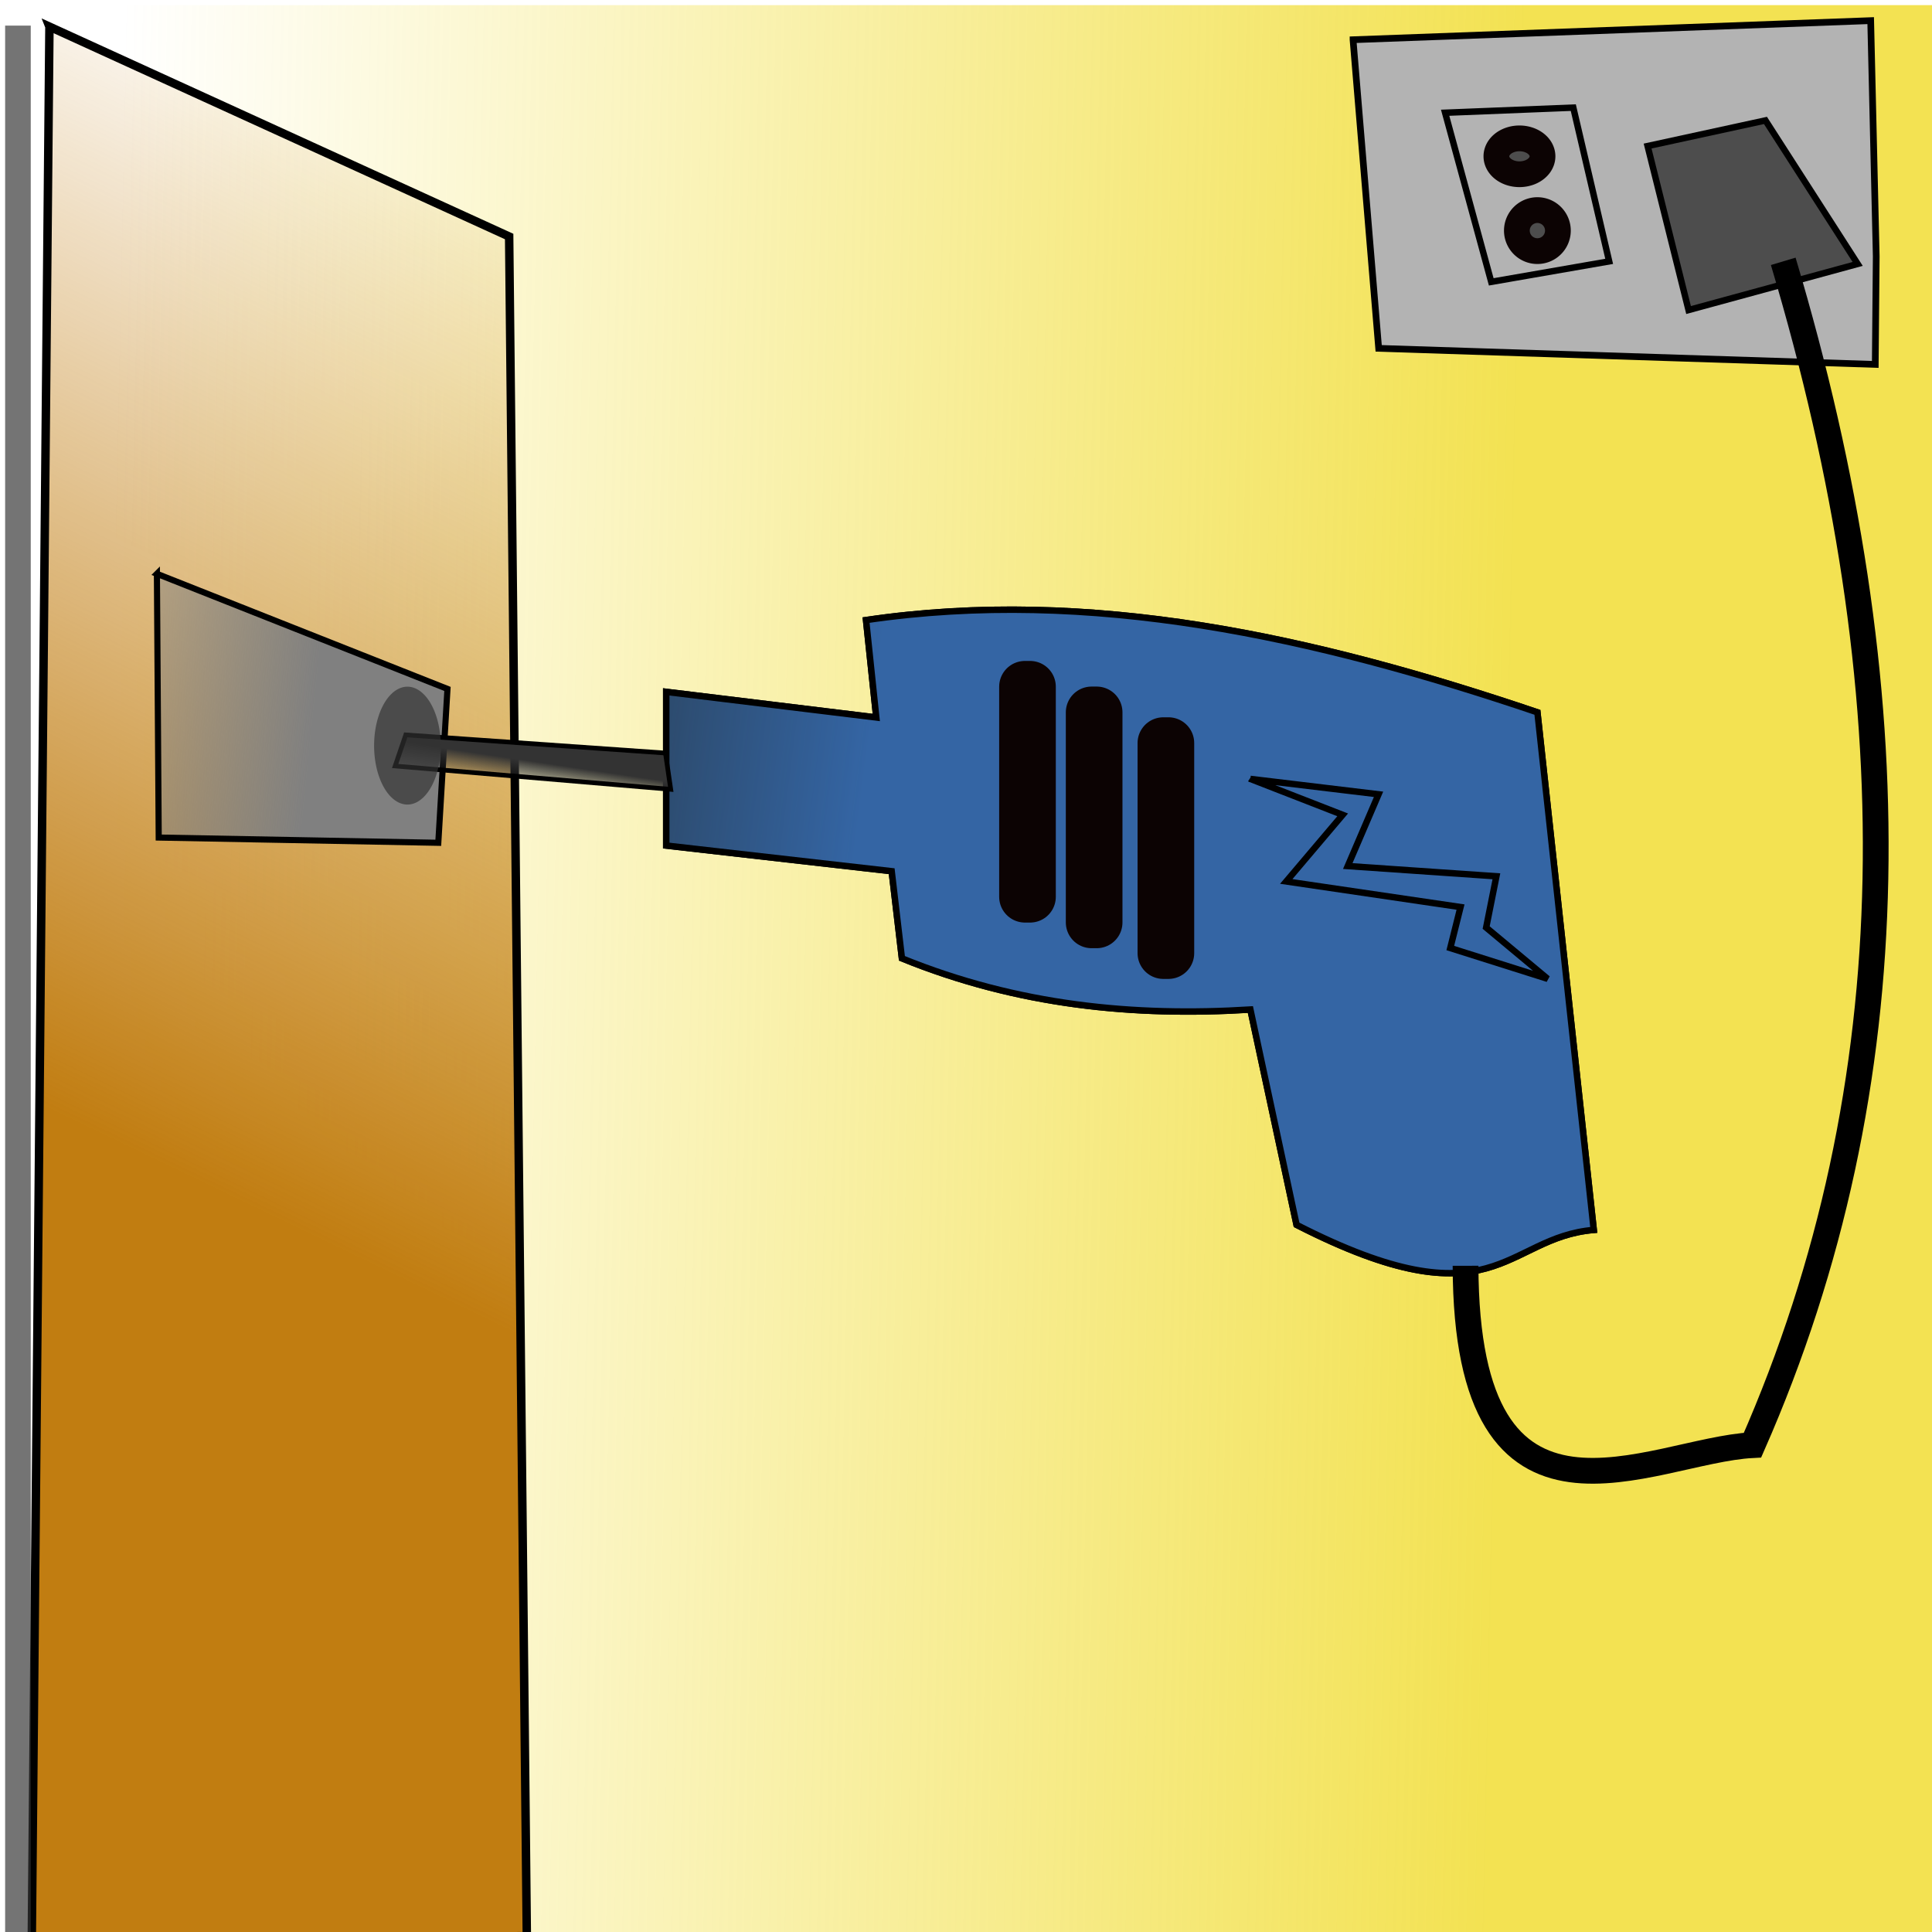 <svg xmlns="http://www.w3.org/2000/svg" viewBox="0 0 300 300" version="1.0"><defs><linearGradient id="c" y2="32.744" gradientUnits="userSpaceOnUse" x2="107.47" y1="185.14" x1="34.118"><stop offset="0" stop-color="#c17d11"/><stop offset="1" stop-color="#c17d11" stop-opacity="0"/></linearGradient><linearGradient id="a" y2="69.136" gradientUnits="userSpaceOnUse" x2="17.628" y1="73.685" x1="235.41"><stop offset="0" stop-color="#edd400"/><stop offset="1" stop-color="#edd400" stop-opacity="0"/></linearGradient><linearGradient id="d" y2="103.82" gradientUnits="userSpaceOnUse" x2="-1.137" y1="108.94" x1="48.902"><stop offset="0" stop-color="gray"/><stop offset="1" stop-color="gray" stop-opacity="0"/></linearGradient><linearGradient id="b" y2="115.76" gradientUnits="userSpaceOnUse" x2="53.451" y1="126" x1="133.63"><stop offset="0" stop-color="#3465a4"/><stop offset="1" stop-color="#3465a4" stop-opacity="0"/></linearGradient><linearGradient id="e" y2="128.62" gradientUnits="userSpaceOnUse" x2="82.759" gradientTransform="matrix(1.034 0 0 .506 -2.828 57.725)" y1="120.31" x1="85.295"><stop offset="0" stop-color="#333"/><stop offset="1" stop-color="#333" stop-opacity="0"/></linearGradient></defs><path opacity=".678" fill="url(#a)" d="M0 .796h300v302.39H0z"/><path d="M103.45 107.43v23.87l35.01 3.98 1.59 13.53c18.04 7.34 36.08 9.07 54.11 7.95l7.17 33.43c30.91 15.79 32.2 1.96 46.15.79l-8.75-80.37c-34.75-11.746-69.5-19.445-104.25-14.324l1.59 15.124-32.62-3.98z" fill-rule="evenodd" stroke="#000" fill="#22241c"/><path d="M103.45 107.43v23.87l35.01 3.98 1.59 13.53c18.04 7.34 36.08 9.07 54.11 7.95l7.17 33.43c30.91 15.79 32.2 1.96 46.15.79l-8.75-80.37c-34.75-11.746-69.5-19.445-104.25-14.324l1.59 15.124-32.62-3.98z" fill-rule="evenodd" stroke="#000" fill="url(#b)"/><path d="M54.862 109.25c-2.495 2.19-5.912 4.24.281 7.88" fill-rule="evenodd" stroke="#000"/><path stroke-linejoin="round" stroke="#0c0303" stroke-width="8" d="M159.15 106.63h.796v32.626h-.796z"/><path stroke-linejoin="round" stroke="#0c0303" stroke-width="8" fill="#ececec" d="M169.5 110.61h.796v32.626h-.796z"/><path stroke-linejoin="round" stroke="#0c0303" stroke-width="8" fill="#204a87" d="M180.64 115.38h.796v32.626h-.796z"/><path d="M194.16 120.95l19.9 2.39-4.78 11.14 23.08 1.59-1.59 7.96 9.55 7.96-15.12-4.78 1.59-6.36-27.06-3.98 8.76-10.34-14.33-5.58z" stroke="#000" fill="none"/><path d="M210.1 6.169l80.38-2.966.86 36.604-.15 16.78-77.11-2.497-3.98-47.92z" fill-rule="evenodd" stroke="#000" stroke-width="1.04" fill="#b3b3b3"/><path d="M224.4 17.507l19.9-.796 5.57 23.873-18.31 3.183-7.16-26.26z" stroke="#000" fill="none"/><path d="M239.52 24.271a3.58 2.785 0 11-7.16 0 3.58 2.785 0 117.16 0zM241.91 35.809a3.183 3.183 0 11-6.37 0 3.183 3.183 0 116.37 0z" stroke-linejoin="round" stroke="#0c0303" stroke-width="4" fill="#4d4d4d"/><path d="M7.676 4.135l71.385 32.592 2.745 263.91-76.874.8 2.745-297.3z" fill-rule="evenodd" stroke="#000" stroke-width="1.313" fill="url(#c)"/><path d="M24.364 89.1l45.119 17.876-1.426 23.893-43.413-.814-.28-40.955z" fill-rule="evenodd" stroke="#000" stroke-width=".951" fill="url(#d)"/><path d="M103.33 116.93l.823 5.639-42.793-3.625 1.646-4.833 40.324 2.819z" fill-rule="evenodd" stroke="#000" stroke-width=".723" fill="url(#e)"/><path d="M68.435 115.78a5.172 9.151 0 11-10.345 0 5.172 9.151 0 1110.345 0zM.796 3.979h3.979v297.61H.796z" opacity=".678" fill="#333"/><path d="M262.2 48.143l26.26-7.162L274.14 18.7l-18.3 3.979 6.36 25.464z" fill-rule="evenodd" stroke="#000" fill="#4d4d4d"/><path d="M227.57 196.55c.1 46.37 28.73 28.66 44.56 27.85 24.63-56.03 24.67-117.19 4.77-183.82" stroke="#000" stroke-width="4" fill="none"/></svg>